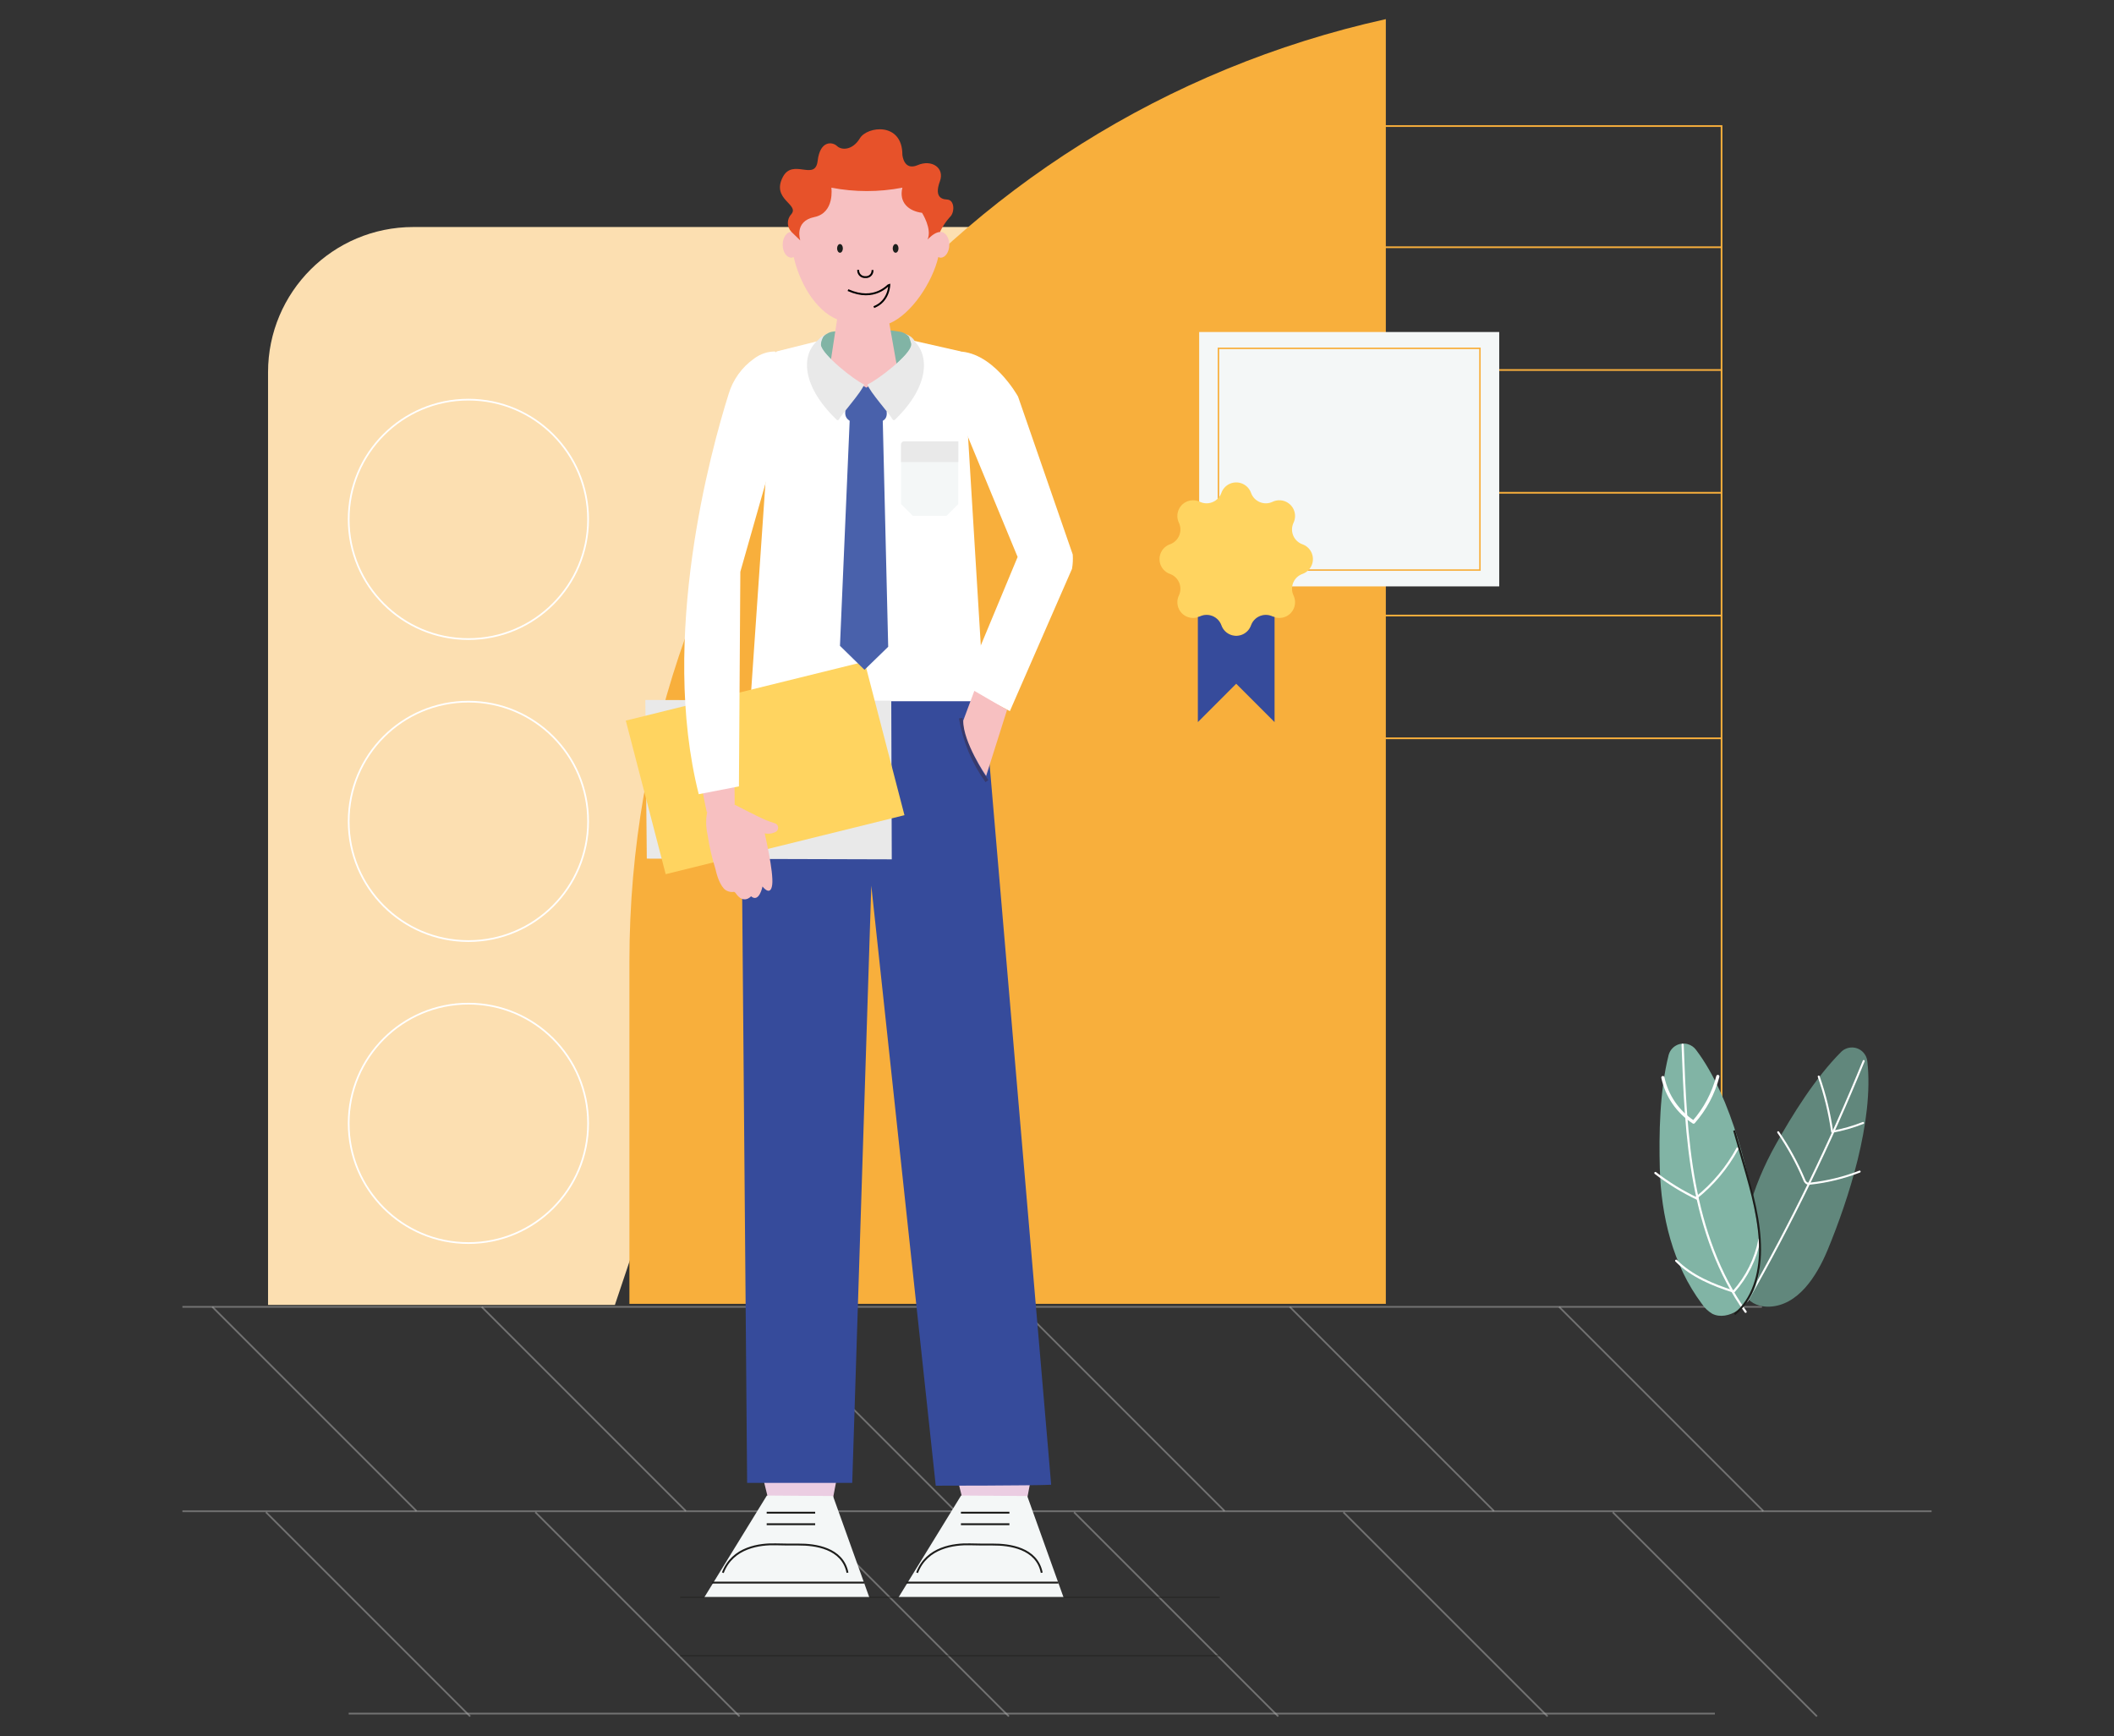 <?xml version="1.0" encoding="utf-8"?>
<!-- Generator: Adobe Illustrator 26.0.3, SVG Export Plug-In . SVG Version: 6.00 Build 0)  -->
<svg version="1.0" id="Capa_1" xmlns="http://www.w3.org/2000/svg" xmlns:xlink="http://www.w3.org/1999/xlink" x="0px" y="0px"
	 viewBox="0 0 461.8 379.3" style="enable-background:new 0 0 461.8 379.3;" xml:space="preserve">
<rect x="0" y="0" width="461.8" height="379.3" fill="#333333" stroke="none"/>
<style type="text/css">
	.st0{clip-path:url(#SVGID_00000180353845987032660620000000567957145517899434_);}
	.st1{clip-path:url(#SVGID_00000163774425102574153790000002201278195027635620_);}
	.st2{fill:#FCDFB1;}
	.st3{fill:none;stroke:#FFFFFF;stroke-width:0.372;stroke-linecap:round;stroke-linejoin:round;}
	.st4{fill:#F8AF3C;}
	.st5{fill:none;stroke:#F8AF3C;stroke-width:0.372;stroke-miterlimit:10;}
	.st6{opacity:0.5;}
	.st7{clip-path:url(#SVGID_00000177454493968672151350000006952964700251616428_);}
	.st8{fill:none;stroke:#B1B1B1;stroke-width:0.372;stroke-miterlimit:10;}
	.st9{clip-path:url(#SVGID_00000125582946216071825470000012040507185961914813_);}
	.st10{clip-path:url(#SVGID_00000122719750980084632940000001043027413945183154_);}
	.st11{clip-path:url(#SVGID_00000024709063716819252680000001138552234953100458_);}
	.st12{clip-path:url(#SVGID_00000093879239151198496780000004179676749924453003_);}
	.st13{clip-path:url(#SVGID_00000157266022238750429350000001374899499239901592_);}
	.st14{clip-path:url(#SVGID_00000132779426825269259330000008772780111164891538_);}
	.st15{clip-path:url(#SVGID_00000010273946150735255420000011322823274311695776_);}
	.st16{clip-path:url(#SVGID_00000003075842634088366500000012329899340148847029_);}
	.st17{clip-path:url(#SVGID_00000128466972864127393100000013146384425137411979_);}
	.st18{clip-path:url(#SVGID_00000147932541811521902940000015345441709217231031_);}
	.st19{clip-path:url(#SVGID_00000172400669720670775410000010948407340857760701_);}
	.st20{clip-path:url(#SVGID_00000096031293173886171460000000429157802669313980_);}
	.st21{clip-path:url(#SVGID_00000042712791326324119440000003834001961881290675_);}
	.st22{clip-path:url(#SVGID_00000118378805266272256880000013388917076681722030_);}
	.st23{fill:#61877C;}
	.st24{fill:none;stroke:#FFFFFF;stroke-width:0.435;stroke-linecap:round;stroke-linejoin:round;}
	.st25{fill:#81B4A5;}
	.st26{fill:none;stroke:#FFFFFF;stroke-width:0.478;stroke-linecap:round;stroke-linejoin:round;}
	.st27{fill:none;stroke:#FFFFFF;stroke-width:0.692;stroke-linecap:round;stroke-linejoin:round;}
	.st28{fill:none;stroke:#1D1D1B;stroke-width:0.435;stroke-miterlimit:10;}
	.st29{fill:#F4F7F7;}
	.st30{fill:none;stroke:#F8AF3C;stroke-width:0.324;stroke-miterlimit:10;}
	.st31{fill:#FFD460;}
	.st32{fill:#364B9B;}
	.st33{fill:#EBCDE2;}
	.st34{fill:none;stroke:#1D1D1B;stroke-width:0.412;stroke-miterlimit:10;}
	.st35{fill:none;stroke:#373A6D;stroke-width:0.762;stroke-miterlimit:10;}
	.st36{fill:#E7E8F0;}
	.st37{fill:#FFFFFF;}
	.st38{fill:#E9E9E9;}
	.st39{fill:#4961AB;}
	.st40{fill:#F2F3F8;}
	.st41{fill:#F7C0C1;}
	.st42{fill:#1D1E1C;}
	.st43{fill:#E7522A;}
	.st44{fill:none;stroke:#000000;stroke-width:0.412;stroke-miterlimit:10;}
	.st45{opacity:0.4;}
	.st46{clip-path:url(#SVGID_00000096022511421468336430000013708068395319713700_);}
	.st47{fill:none;stroke:#1D1D1B;stroke-width:0.372;stroke-miterlimit:10;}
	.st48{clip-path:url(#SVGID_00000161631492435273277830000009454138558985331391_);}
</style>
<g>
	<defs>
		<rect id="SVGID_1_" x="39.8" y="4.178" width="382.2" height="370.945"/>
	</defs>
	<clipPath id="SVGID_00000152975384037996463980000002213977034985497254_">
		<use xlink:href="#SVGID_1_"  style="overflow:visible;"/>
	</clipPath>
	<g id="Grupo_448" style="clip-path:url(#SVGID_00000152975384037996463980000002213977034985497254_);">
		<g id="Grupo_447">
			<g>
				<defs>
					<rect id="SVGID_00000113339237599325387440000004611793322936860557_" x="39.8" y="4.178" width="382.2" height="370.945"/>
				</defs>
				<clipPath id="SVGID_00000164488071101694458010000010748210118951000238_">
					<use xlink:href="#SVGID_00000113339237599325387440000004611793322936860557_"  style="overflow:visible;"/>
				</clipPath>
				<g id="Grupo_446" style="clip-path:url(#SVGID_00000164488071101694458010000010748210118951000238_);">
					<path id="Trazado_739" class="st2" d="M134.324,285.057h-75.77V81.315c0-17.519,14.202-31.721,31.721-31.721h123.102
						L134.324,285.057z"/>
					<circle id="Elipse_49" class="st3" cx="102.319" cy="113.455" r="26.151"/>
					<circle id="Elipse_50" class="st3" cx="102.319" cy="179.428" r="26.151"/>
					<circle id="Elipse_51" class="st3" cx="102.319" cy="245.4" r="26.151"/>
					<path id="Trazado_740" class="st4" d="M302.733,284.825H137.494v-74.802C137.494,111.151,206.2,25.56,302.733,4.178V284.825z"
						/>
					<path id="Trazado_741" class="st5" d="M376.072,284.825V27.537h-88.208"/>
					<line id="Línea_137" class="st5" x1="376.072" y1="54.009" x2="288.821" y2="54.009"/>
					<line id="Línea_138" class="st5" x1="376.072" y1="80.827" x2="288.821" y2="80.827"/>
					<line id="Línea_139" class="st5" x1="376.072" y1="107.646" x2="288.821" y2="107.646"/>
					<line id="Línea_140" class="st5" x1="376.072" y1="134.465" x2="288.821" y2="134.465"/>
					<line id="Línea_141" class="st5" x1="376.072" y1="161.283" x2="288.821" y2="161.283"/>
					<g id="Grupo_397" transform="translate(0 350.872)" class="st6">
						<g id="Grupo_396">
							<g>
								<defs>
									
										<rect id="SVGID_00000029013893313442191270000009166393352429277107_" x="39.8" y="-65.633" width="345.086" height="0.489"/>
								</defs>
								<clipPath id="SVGID_00000094605194332476626950000010247191747945502647_">
									<use xlink:href="#SVGID_00000029013893313442191270000009166393352429277107_"  style="overflow:visible;"/>
								</clipPath>
								<g id="Grupo_395" style="clip-path:url(#SVGID_00000094605194332476626950000010247191747945502647_);">
									<line id="Línea_142" class="st8" x1="39.8" y1="-65.389" x2="384.886" y2="-65.389"/>
								</g>
							</g>
						</g>
					</g>
					<g id="Grupo_400" transform="translate(0 406.607)" class="st6">
						<g id="Grupo_399">
							<g>
								<defs>
									
										<rect id="SVGID_00000114031660818833198590000004674957982985799347_" x="39.8" y="-76.722" width="382.2" height="0.489"/>
								</defs>
								<clipPath id="SVGID_00000007420603986208277330000014485502672364983956_">
									<use xlink:href="#SVGID_00000114031660818833198590000004674957982985799347_"  style="overflow:visible;"/>
								</clipPath>
								<g id="Grupo_398" style="clip-path:url(#SVGID_00000007420603986208277330000014485502672364983956_);">
									<line id="Línea_143" class="st8" x1="39.8" y1="-76.478" x2="422" y2="-76.478"/>
								</g>
							</g>
						</g>
					</g>
					<g id="Grupo_403" transform="translate(45.402 461.794)" class="st6">
						<g id="Grupo_402">
							<g>
								<defs>
									
										<rect id="SVGID_00000106127676399163378320000008537387981622934186_" x="30.767" y="-87.703" width="298.441" height="0.489"/>
								</defs>
								<clipPath id="SVGID_00000070833191092445363180000011199985215847271075_">
									<use xlink:href="#SVGID_00000106127676399163378320000008537387981622934186_"  style="overflow:visible;"/>
								</clipPath>
								<g id="Grupo_401" style="clip-path:url(#SVGID_00000070833191092445363180000011199985215847271075_);">
									<line id="Línea_144" class="st8" x1="30.767" y1="-87.458" x2="329.208" y2="-87.458"/>
								</g>
							</g>
						</g>
					</g>
					<g id="Grupo_406" transform="translate(8.004 350.962)" class="st6">
						<g id="Grupo_405">
							<g>
								<defs>
									
										<rect id="SVGID_00000042695215584567056070000014823537296226228870_" x="38.207" y="-65.651" width="44.949" height="44.949"/>
								</defs>
								<clipPath id="SVGID_00000000923674747612066240000003434949542387891867_">
									<use xlink:href="#SVGID_00000042695215584567056070000014823537296226228870_"  style="overflow:visible;"/>
								</clipPath>
								<g id="Grupo_404" style="clip-path:url(#SVGID_00000000923674747612066240000003434949542387891867_);">
									<line id="Línea_145" class="st8" x1="38.38" y1="-65.478" x2="82.984" y2="-20.874"/>
								</g>
							</g>
						</g>
					</g>
					<g id="Grupo_409" transform="translate(81.46 350.962)" class="st6">
						<g id="Grupo_408">
							<g>
								<defs>
									
										<rect id="SVGID_00000023274557025286040270000006406341803123830699_" x="23.592" y="-65.651" width="44.949" height="44.949"/>
								</defs>
								<clipPath id="SVGID_00000033356171967740895230000004473568870877155262_">
									<use xlink:href="#SVGID_00000023274557025286040270000006406341803123830699_"  style="overflow:visible;"/>
								</clipPath>
								<g id="Grupo_407" style="clip-path:url(#SVGID_00000033356171967740895230000004473568870877155262_);">
									<line id="Línea_146" class="st8" x1="23.765" y1="-65.478" x2="68.369" y2="-20.874"/>
								</g>
							</g>
						</g>
					</g>
					<g id="Grupo_412" transform="translate(154.915 350.962)" class="st6">
						<g id="Grupo_411">
							<g>
								<defs>
									
										<rect id="SVGID_00000103230547554819649600000014761381277988087714_" x="8.978" y="-65.651" width="44.949" height="44.949"/>
								</defs>
								<clipPath id="SVGID_00000139293481410476904880000010771013658060348083_">
									<use xlink:href="#SVGID_00000103230547554819649600000014761381277988087714_"  style="overflow:visible;"/>
								</clipPath>
								<g id="Grupo_410" style="clip-path:url(#SVGID_00000139293481410476904880000010771013658060348083_);">
									<line id="Línea_147" class="st8" x1="9.151" y1="-65.478" x2="53.755" y2="-20.874"/>
								</g>
							</g>
						</g>
					</g>
					<g id="Grupo_415" transform="translate(228.371 350.962)" class="st6">
						<g id="Grupo_414">
							<g>
								<defs>
									
										<rect id="SVGID_00000044137437918452563510000004702738982118767272_" x="-5.638" y="-65.651" width="44.949" height="44.949"/>
								</defs>
								<clipPath id="SVGID_00000146468376949660380980000014078968092367793829_">
									<use xlink:href="#SVGID_00000044137437918452563510000004702738982118767272_"  style="overflow:visible;"/>
								</clipPath>
								<g id="Grupo_413" style="clip-path:url(#SVGID_00000146468376949660380980000014078968092367793829_);">
									<line id="Línea_148" class="st8" x1="-5.465" y1="-65.478" x2="39.14" y2="-20.874"/>
								</g>
							</g>
						</g>
					</g>
					<g id="Grupo_418" transform="translate(301.826 350.962)" class="st6">
						<g id="Grupo_417">
							<g>
								<defs>
									
										<rect id="SVGID_00000100362369825289246240000004013882145006130329_" x="-20.252" y="-65.651" width="44.949" height="44.949"/>
								</defs>
								<clipPath id="SVGID_00000108304800755115979320000015118060624494789560_">
									<use xlink:href="#SVGID_00000100362369825289246240000004013882145006130329_"  style="overflow:visible;"/>
								</clipPath>
								<g id="Grupo_416" style="clip-path:url(#SVGID_00000108304800755115979320000015118060624494789560_);">
									<line id="Línea_149" class="st8" x1="-20.079" y1="-65.478" x2="24.525" y2="-20.874"/>
								</g>
							</g>
						</g>
					</g>
					<g id="Grupo_421" transform="translate(375.282 350.962)" class="st6">
						<g id="Grupo_420">
							<g>
								<defs>
									
										<rect id="SVGID_00000083781226868588805410000010066209481269491857_" x="-34.868" y="-65.651" width="44.949" height="44.949"/>
								</defs>
								<clipPath id="SVGID_00000180358099037062876090000004701596530532395166_">
									<use xlink:href="#SVGID_00000083781226868588805410000010066209481269491857_"  style="overflow:visible;"/>
								</clipPath>
								<g id="Grupo_419" style="clip-path:url(#SVGID_00000180358099037062876090000004701596530532395166_);">
									<line id="Línea_150" class="st8" x1="-34.695" y1="-65.478" x2="9.91" y2="-20.874"/>
								</g>
							</g>
						</g>
					</g>
					<g id="Grupo_424" transform="translate(22.636 406.967)" class="st6">
						<g id="Grupo_423">
							<g>
								<defs>
									
										<rect id="SVGID_00000008131990782096124240000008924427169020921495_" x="35.296" y="-76.794" width="44.949" height="44.949"/>
								</defs>
								<clipPath id="SVGID_00000129904043534683803010000003636388216767600830_">
									<use xlink:href="#SVGID_00000008131990782096124240000008924427169020921495_"  style="overflow:visible;"/>
								</clipPath>
								<g id="Grupo_422" style="clip-path:url(#SVGID_00000129904043534683803010000003636388216767600830_);">
									<line id="Línea_151" class="st8" x1="35.469" y1="-76.621" x2="80.073" y2="-32.017"/>
								</g>
							</g>
						</g>
					</g>
					<g id="Grupo_427" transform="translate(96.092 406.967)" class="st6">
						<g id="Grupo_426">
							<g>
								<defs>
									
										<rect id="SVGID_00000116921018207373519720000011858245193871401394_" x="20.681" y="-76.794" width="44.949" height="44.949"/>
								</defs>
								<clipPath id="SVGID_00000078743764152448997030000009764057898595447989_">
									<use xlink:href="#SVGID_00000116921018207373519720000011858245193871401394_"  style="overflow:visible;"/>
								</clipPath>
								<g id="Grupo_425" style="clip-path:url(#SVGID_00000078743764152448997030000009764057898595447989_);">
									<line id="Línea_152" class="st8" x1="20.853" y1="-76.621" x2="65.457" y2="-32.017"/>
								</g>
							</g>
						</g>
					</g>
					<g id="Grupo_430" transform="translate(169.547 406.967)" class="st6">
						<g id="Grupo_429">
							<g>
								<defs>
									
										<rect id="SVGID_00000061473532461804074280000014501296162744939410_" x="6.066" y="-76.794" width="44.949" height="44.949"/>
								</defs>
								<clipPath id="SVGID_00000178182420680934887920000011565374945185082264_">
									<use xlink:href="#SVGID_00000061473532461804074280000014501296162744939410_"  style="overflow:visible;"/>
								</clipPath>
								<g id="Grupo_428" style="clip-path:url(#SVGID_00000178182420680934887920000011565374945185082264_);">
									<line id="Línea_153" class="st8" x1="6.239" y1="-76.621" x2="50.843" y2="-32.017"/>
								</g>
							</g>
						</g>
					</g>
					<g id="Grupo_433" transform="translate(243.003 406.967)" class="st6">
						<g id="Grupo_432">
							<g>
								<defs>
									
										<rect id="SVGID_00000118385564587182619110000001559828860816129468_" x="-8.549" y="-76.794" width="44.949" height="44.949"/>
								</defs>
								<clipPath id="SVGID_00000023283093693314175890000013961586203931942283_">
									<use xlink:href="#SVGID_00000118385564587182619110000001559828860816129468_"  style="overflow:visible;"/>
								</clipPath>
								<g id="Grupo_431" style="clip-path:url(#SVGID_00000023283093693314175890000013961586203931942283_);">
									<line id="Línea_154" class="st8" x1="-8.377" y1="-76.621" x2="36.228" y2="-32.017"/>
								</g>
							</g>
						</g>
					</g>
					<g id="Grupo_436" transform="translate(316.459 406.967)" class="st6">
						<g id="Grupo_435">
							<g>
								<defs>
									
										<rect id="SVGID_00000012448352157983994480000001934321778407476887_" x="-23.164" y="-76.794" width="44.949" height="44.949"/>
								</defs>
								<clipPath id="SVGID_00000010990118209757623110000005991039151882883221_">
									<use xlink:href="#SVGID_00000012448352157983994480000001934321778407476887_"  style="overflow:visible;"/>
								</clipPath>
								<g id="Grupo_434" style="clip-path:url(#SVGID_00000010990118209757623110000005991039151882883221_);">
									<line id="Línea_155" class="st8" x1="-22.992" y1="-76.621" x2="21.612" y2="-32.017"/>
								</g>
							</g>
						</g>
					</g>
					<g id="Grupo_439" transform="translate(389.915 406.967)" class="st6">
						<g id="Grupo_438">
							<g>
								<defs>
									
										<rect id="SVGID_00000012439512752049888040000010751234083850957214_" x="-37.779" y="-76.794" width="44.949" height="44.949"/>
								</defs>
								<clipPath id="SVGID_00000034787310789325289710000000456033072162849162_">
									<use xlink:href="#SVGID_00000012439512752049888040000010751234083850957214_"  style="overflow:visible;"/>
								</clipPath>
								<g id="Grupo_437" style="clip-path:url(#SVGID_00000034787310789325289710000000456033072162849162_);">
									<line id="Línea_156" class="st8" x1="-37.607" y1="-76.621" x2="6.997" y2="-32.017"/>
								</g>
							</g>
						</g>
					</g>
					<path id="Trazado_742" class="st23" d="M399.269,272.983c-2.41,5.834-6.504,12.247-12.812,12.461
						c-1.903,0.064-3.973-0.61-4.978-2.228c-0.506-0.94-0.794-1.982-0.844-3.049c-1.116-10.443,2.136-20.979,7.272-30.141
						c3.617-6.453,8.593-14.525,14.3-20.249c1.34-1.3,3.479-1.267,4.779,0.072c0.529,0.546,0.859,1.254,0.936,2.01
						c1.463,13.089-4.165,30.251-8.651,41.123"/>
					<path id="Trazado_743" class="st24" d="M381.671,284.164c9.624-16.886,18.128-34.386,25.455-52.388"/>
					<path id="Trazado_744" class="st24" d="M397.294,235.173c1.374,3.916,2.358,7.958,2.937,12.067
						c2.313-0.423,4.58-1.071,6.767-1.934"/>
					<path id="Trazado_745" class="st24" d="M388.441,247.337c2.237,3.25,4.137,6.72,5.672,10.355c0.095,0.321,0.296,0.6,0.57,0.791
						c0.259,0.105,0.543,0.131,0.817,0.074c3.677-0.401,7.286-1.283,10.734-2.623"/>
					<path id="Trazado_746" class="st25" d="M384.089,269.092c0.913,6.248,0.677,13.85-4.635,17.261
						c-1.602,1.029-3.726,1.508-5.417,0.632c-0.916-0.549-1.697-1.297-2.285-2.189c-6.301-8.401-8.896-19.119-9.17-29.618
						c-0.193-7.396-0.047-16.877,1.931-24.714c0.486-1.802,2.34-2.868,4.142-2.382c0.734,0.198,1.381,0.638,1.834,1.249
						C378.44,239.828,382.386,257.453,384.089,269.092"/>
					<path id="Trazado_747" class="st26" d="M367.567,228.229c0.378,10.135,0.76,20.313,2.611,30.285
						c1.85,9.972,5.239,19.805,11.149,28.047"/>
					<path id="Trazado_748" class="st26" d="M370.831,261.891c-3.269-1.54-6.36-3.434-9.216-5.648"/>
					<path id="Trazado_749" class="st26" d="M370.565,261.637c3.681-2.939,6.732-6.59,8.972-10.734"/>
					<path id="Trazado_750" class="st27" d="M375.256,235.15c-0.958,3.697-2.774,7.116-5.3,9.979
						c-3.437-2.228-5.849-5.73-6.705-9.736"/>
					<path id="Trazado_751" class="st26" d="M384.353,270.748c-0.808,4.242-2.755,8.183-5.632,11.403
						c-4.547-1.442-9.197-3.36-12.562-6.742"/>
					<path id="Trazado_752" class="st28" d="M378.913,287.096c4.063-3.252,5.545-8.826,5.563-14.031
						c0.021-6.328-1.741-12.513-3.488-18.596l-2.163-7.522"/>
					<path id="Trazado_753" class="st29" d="M327.502,72.528h-65.546v55.57h65.546L327.502,72.528z"/>
					<path id="Trazado_754" class="st30" d="M323.291,76.098h-57.125v48.431h57.125V76.098z"/>
					<path id="Trazado_755" class="st31" d="M273.286,107.667L273.286,107.667c0.636,1.787,2.6,2.72,4.387,2.084
						c0.11-0.039,0.218-0.084,0.323-0.134c1.713-0.814,3.762-0.085,4.576,1.628c0.443,0.933,0.443,2.016-0.001,2.949
						c-0.814,1.715-0.083,3.764,1.631,4.578c0.104,0.049,0.211,0.094,0.319,0.132c1.787,0.634,2.721,2.597,2.087,4.384
						c-0.346,0.974-1.112,1.741-2.087,2.087c-1.787,0.636-2.72,2.601-2.084,4.388c0.039,0.11,0.084,0.217,0.133,0.322
						c0.814,1.714,0.085,3.762-1.629,4.576c-0.932,0.443-2.014,0.443-2.946,0.001c-1.713-0.814-3.762-0.085-4.577,1.628
						c-0.05,0.105-0.094,0.212-0.133,0.322c-0.636,1.787-2.6,2.721-4.387,2.085c-0.973-0.346-1.739-1.112-2.085-2.085
						c-0.635-1.786-2.597-2.72-4.384-2.085c-0.111,0.039-0.22,0.085-0.327,0.135c-1.714,0.813-3.763,0.083-4.577-1.632
						c-0.442-0.932-0.442-2.013,0-2.945c0.814-1.714,0.084-3.763-1.629-4.577c-0.104-0.05-0.211-0.094-0.32-0.133
						c-1.787-0.634-2.721-2.597-2.087-4.384c0.346-0.974,1.112-1.741,2.087-2.087c1.787-0.636,2.72-2.6,2.084-4.387
						c-0.039-0.11-0.084-0.218-0.134-0.323c-0.814-1.713-0.086-3.762,1.627-4.577c0.933-0.443,2.016-0.444,2.949,0
						c1.714,0.814,3.763,0.084,4.577-1.629c0.05-0.104,0.094-0.211,0.133-0.32c0.637-1.787,2.602-2.72,4.39-2.083
						C272.175,105.93,272.94,106.695,273.286,107.667"/>
					<path id="Trazado_756" class="st32" d="M277.996,134.662c-1.714-0.814-3.763-0.085-4.577,1.629
						c-0.05,0.104-0.094,0.211-0.133,0.32c-0.634,1.787-2.598,2.722-4.385,2.087c-0.975-0.346-1.741-1.113-2.087-2.087
						c-0.634-1.786-2.595-2.72-4.381-2.086c-0.112,0.04-0.222,0.085-0.329,0.136c-0.141,0.052-0.285,0.095-0.432,0.128v22.955
						l8.376-8.379l8.379,8.379v-22.958C278.281,134.755,278.137,134.713,277.996,134.662"/>
					<path id="Trazado_757" class="st33" d="M164.726,314.899l3.469,14.092c0,0,9.895,1.682,13.473-0.136l3.279-17.222
						L164.726,314.899z"/>
					<path id="Trazado_758" class="st29" d="M181.966,326.804l7.93,22.138h-36.044l13.665-22.241L181.966,326.804z"/>
					<line id="Línea_157" class="st34" x1="188.778" y1="345.72" x2="155.508" y2="345.72"/>
					<path id="Trazado_759" class="st34" d="M157.903,343.566c2.122-5.607,8.141-6.295,11.546-6.206
						c1.668,0.043,3.336,0.059,5.003,0.047c3.549-0.027,9.621,0.74,10.681,6.158"/>
					<line id="Línea_158" class="st34" x1="178.072" y1="332.968" x2="167.482" y2="332.968"/>
					<line id="Línea_159" class="st34" x1="178.072" y1="330.449" x2="167.482" y2="330.449"/>
					<path id="Trazado_760" class="st33" d="M207.157,314.899l3.469,14.092c0,0,9.895,1.682,13.473-0.136l3.279-17.222
						L207.157,314.899z"/>
					<path id="Trazado_761" class="st29" d="M224.398,326.804l7.93,22.138h-36.044l13.662-22.242L224.398,326.804z"/>
					<line id="Línea_160" class="st34" x1="231.21" y1="345.72" x2="197.941" y2="345.72"/>
					<path id="Trazado_762" class="st34" d="M200.333,343.566c2.122-5.607,8.141-6.295,11.546-6.206
						c1.668,0.043,3.336,0.059,5.003,0.047c3.549-0.027,9.621,0.74,10.681,6.158"/>
					<line id="Línea_161" class="st34" x1="220.504" y1="332.968" x2="209.914" y2="332.968"/>
					<line id="Línea_162" class="st34" x1="220.504" y1="330.449" x2="209.914" y2="330.449"/>
					<path id="Trazado_763" class="st32" d="M204.412,324.55c0,0,21.114,0,25.213-0.205l-14.627-171.157l-53.238-1.02l1.45,171.766
						h22.958l4.165-130.47L204.412,324.55z"/>
					<path id="Trazado_764" class="st35" d="M170.878,174.196c-0.262,5.028-1.675,9.929-4.132,14.323"/>
					<path id="Trazado_765" class="st36" d="M180.891,73.22c2.755-0.469,5.546-0.685,8.34-0.646c2.793-0.04,5.585,0.176,8.339,0.646
						c0,0,2.483,0.554,2.597,2.848c0-0.023,0-0.045,0.004-0.067c0.052-2.502-2.602-3.094-2.602-3.094
						c-2.754-0.469-5.545-0.685-8.339-0.646c-2.794-0.04-5.586,0.176-8.34,0.646c0,0-2.655,0.592-2.6,3.094v0.067
						c0.119-2.295,2.597-2.848,2.597-2.848"/>
					<path id="Trazado_766" class="st36" d="M190.762,86.176h-0.004H190.762"/>
					<path id="Trazado_767" class="st36" d="M190.855,86.123l-0.007,0.004L190.855,86.123"/>
					<path id="Trazado_768" class="st36" d="M190.843,86.127l-0.08,0.05L190.843,86.127"/>
					<path id="Trazado_769" class="st37" d="M209.587,76.699l-20.54-4.665c-0.144-0.031-0.292-0.031-0.436,0l-18.69,4.665
						c-0.468,0.102-0.801,0.516-0.801,0.995l-5.186,75.494H215l-4.612-75.493C210.389,77.216,210.055,76.802,209.587,76.699"/>
					<path id="Trazado_770" class="st29" d="M209.343,96.408h-11.823c-0.379,0.001-0.686,0.308-0.687,0.687v13.014l2.592,2.591
						h7.326l2.592-2.591L209.343,96.408z"/>
					<path id="Trazado_771" class="st38" d="M209.343,100.949H196.83v-3.853c0.001-0.379,0.308-0.686,0.687-0.686h11.826V100.949z"
						/>
					<path id="Trazado_772" class="st39" d="M193.15,91.711c-2.297,1.798-5.524,1.798-7.821,0c-2.458-1.89,2.367-7.821,2.367-7.821
						h3.209c0,0,4.326,6.119,2.243,7.821"/>
					<path id="Trazado_773" class="st40" d="M189.519,84.36c-0.186,0.067-0.389,0.067-0.574,0c-0.058-0.021-0.119-0.046-0.183-0.075
						c-0.038,0.139-0.08,0.285-0.133,0.442c0.116,0.054,0.223,0.101,0.32,0.135c0.185,0.068,0.389,0.068,0.574,0
						c0.095-0.036,0.203-0.08,0.32-0.136c-0.05-0.155-0.095-0.304-0.135-0.442c-0.066,0.03-0.128,0.054-0.186,0.075"/>
					<path id="Trazado_774" class="st25" d="M196.79,72.496c-2.506-0.427-5.045-0.624-7.587-0.587
						c-2.542-0.037-5.082,0.16-7.588,0.587c0,0-2.416,0.538-2.365,2.815c0.047,2.171,7.76,8.01,9.714,8.741
						c0.155,0.056,0.325,0.056,0.481,0c1.953-0.727,9.667-6.568,9.714-8.741c0.048-2.276-2.366-2.815-2.366-2.815"/>
					<path id="Trazado_775" class="st38" d="M194.807,187.722l-53.515-0.152l-0.32-34.661l53.725,0.152L194.807,187.722z"/>
					<path id="Trazado_776" class="st31" d="M197.578,178.079l-52.158,12.885l-8.716-33.547l52.157-12.881L197.578,178.079z"/>
					<path id="Trazado_777" class="st41" d="M160.032,124.59l0.461,51.195l-6.096,1.62c0,0-7.337-32.016-2.393-52.566
						L160.032,124.59z"/>
					<path id="Trazado_778" class="st41" d="M160.494,175.785c0,0,5.127,2.664,6.764,3.349c0.655,0.27,1.324,0.507,2.003,0.71
						c0.541,0.166,0.845,0.739,0.679,1.28c-0.075,0.243-0.236,0.449-0.454,0.579c-0.746,0.406-1.614,0.526-2.442,0.338
						c0,0,1.991,8.476,1.643,11.215c-0.348,2.739-2.122,0.401-2.122,0.401s-0.712,3.644-2.504,2.14c0,0-1.588,1.854-3.303-0.616
						c-0.187-0.268-0.332-0.357-0.446-0.351c-0.778,0.116-1.567-0.129-2.142-0.666c-1.282-1.412-1.726-3.758-1.894-4.367
						c-0.769-2.461-1.345-4.979-1.723-7.53c-0.415-1.829-0.388-3.73,0.08-5.546L160.494,175.785z"/>
					<path id="Trazado_779" class="st37" d="M152.639,173.491l8.778-1.701l0.308-46.891l10.938-38.44l-3.335-9.678
						c-1.648-0.001-3.252,0.537-4.566,1.532c-2.7,1.897-4.679,4.652-5.614,7.817c-3.883,12.348-15.126,53.109-6.512,87.361"/>
					<path id="Trazado_780" class="st37" d="M208.693,76.784l1.458,15.522l12.147,29.364l-11.839,28.442l10.148,5.227l13.571-31.08
						c0.181-1.031,0.235-2.08,0.16-3.124L222.39,86.63C222.39,86.63,216.727,76.34,208.693,76.784"/>
					<path id="Trazado_781" class="st35" d="M215.589,170.641c-2.939-4.088-4.9-8.797-5.73-13.763"/>
					<path id="Trazado_782" class="st41" d="M205.464,50.651c-0.05,0-0.091,0.037-0.139,0.042
						c-0.721-8.736-7.633-15.62-16.151-15.62c-8.518,0-15.428,6.88-16.15,15.62c-0.048-0.006-0.091-0.042-0.141-0.042
						c-1.054,0-1.907,1.263-1.907,2.822s0.853,2.822,1.907,2.822c0.173-0.017,0.341-0.067,0.494-0.148
						c1.243,5.425,4.618,11.592,9.483,13.623l-2.232,14.647c0,0,8.892,12.54,16.08-0.041l-2.434-13.715
						c4.867-2.031,9.452-9.089,10.695-14.514c0.153,0.081,0.321,0.131,0.493,0.148c1.055,0,1.909-1.263,1.909-2.822
						s-0.853-2.822-1.909-2.822"/>
					<path id="Trazado_783" class="st42" d="M195.013,54.261c0-0.524,0.284-0.948,0.633-0.948s0.632,0.424,0.632,0.948
						c0,0.524-0.283,0.948-0.632,0.948S195.013,54.785,195.013,54.261"/>
					<path id="Trazado_784" class="st42" d="M182.859,54.261c0-0.524,0.284-0.948,0.633-0.948s0.632,0.424,0.632,0.948
						c0,0.524-0.283,0.948-0.632,0.948C183.142,55.208,182.859,54.785,182.859,54.261"/>
					<path id="Trazado_785" class="st43" d="M205.325,50.694c0.556-1.196,1.29-2.301,2.178-3.276
						c1.088-0.967,1.079-3.765-0.616-3.831s-2.637-1.073-1.562-3.993c1.075-2.921-1.798-4.844-4.867-3.518
						c-3.07,1.326-3.334-2.272-3.334-2.272c0-7.197-7.678-6.248-9.279-3.599s-3.996,2.651-4.985,1.705
						c-0.988-0.947-3.706-1.326-4.245,3.236c-0.54,4.562-5.447-0.716-7.637,3.58c-2.474,4.861,3.665,5.871,1.907,8.036
						c-1.039,1.089-1.039,2.801,0,3.89l1.938,1.874c0,0-1.442-4.181,3.07-5.108c4.511-0.927,3.718-6.419,3.718-6.419
						c5.125,0.987,10.391,0.987,15.515,0c-0.801,3.219,1.349,5.112,4.29,5.492c0,0,2.269,3.561,1.202,5.837
						C202.617,52.327,204.174,50.64,205.325,50.694"/>
					<path id="Trazado_786" class="st44" d="M185.24,63.373c5.912,2.65,8.823-1.242,9.035-1.222c0,0-0.014,3.655-3.391,4.942"/>
					<path id="Trazado_787" class="st44" d="M187.469,58.957c-0.061,0.809,0.546,1.515,1.355,1.576c0.074,0.006,0.148,0.006,0.221,0
						c0.779,0.074,1.471-0.497,1.545-1.276c0.009-0.09,0.009-0.18,0-0.269"/>
					<path id="Trazado_788" class="st39" d="M198.558,82.527l-0.721-2.87l-8.606,5.022l-8.607-5.021l-0.721,2.87l5.739,8.609
						l-2.153,49.941l5.356,5.244l5.178-5.029l-1.203-50.158L198.558,82.527z"/>
					<path id="Trazado_789" class="st38" d="M179.473,73.722c0.057-0.037,0.32-0.08,0.357-0.139c-0.3,0.53-0.478,1.119-0.521,1.726
						c0.223,2.105,7.274,7.728,9.452,8.678c-0.421,1.532-4.966,6.568-5.484,7.615c-0.078,0.159-0.27,0.225-0.429,0.147
						c-0.03-0.015-0.058-0.034-0.082-0.058c-7.95-7.627-8.015-14.921-3.284-17.97"/>
					<path id="Trazado_790" class="st38" d="M199.051,75.089c0.005,0.075,0.005,0.15,0,0.224c-0.045,2.116-7.383,7.728-9.559,8.678
						c0.422,1.532,4.966,6.568,5.484,7.615c0.077,0.159,0.269,0.226,0.428,0.148c0.031-0.015,0.06-0.035,0.085-0.06
						c7.95-7.635,7.79-15.09,3.064-18.139c0.203,0.497,0.369,1.008,0.497,1.529"/>
					<path id="Trazado_791" class="st41" d="M219.991,155.07l-4.574,14.45c0,0-5.073-7.418-4.996-12.108l2.421-6.495L219.991,155.07
						z"/>
					<g id="Grupo_442" transform="translate(135.815 430.095)" class="st45">
						<g id="Grupo_441">
							<g>
								<defs>
									
										<rect id="SVGID_00000148634952576869181050000007831289452529697197_" x="12.778" y="-81.396" width="117.846" height="0.488"/>
								</defs>
								<clipPath id="SVGID_00000091014557416655234070000001350298831594972084_">
									<use xlink:href="#SVGID_00000148634952576869181050000007831289452529697197_"  style="overflow:visible;"/>
								</clipPath>
								<g id="Grupo_440" style="clip-path:url(#SVGID_00000091014557416655234070000001350298831594972084_);">
									<line id="Línea_163" class="st47" x1="12.778" y1="-81.152" x2="130.624" y2="-81.152"/>
								</g>
							</g>
						</g>
					</g>
					<g id="Grupo_445" transform="translate(135.815 446.018)" class="st45">
						<g id="Grupo_444">
							<g>
								<defs>
									
										<rect id="SVGID_00000013908630166714098620000000470847267681321625_" x="12.778" y="-84.564" width="117.846" height="0.488"/>
								</defs>
								<clipPath id="SVGID_00000007420616475453787650000014631217048145622944_">
									<use xlink:href="#SVGID_00000013908630166714098620000000470847267681321625_"  style="overflow:visible;"/>
								</clipPath>
								<g id="Grupo_443" style="clip-path:url(#SVGID_00000007420616475453787650000014631217048145622944_);">
									<line id="Línea_164" class="st47" x1="12.778" y1="-84.319" x2="130.624" y2="-84.319"/>
								</g>
							</g>
						</g>
					</g>
				</g>
			</g>
		</g>
	</g>
</g>
</svg>
